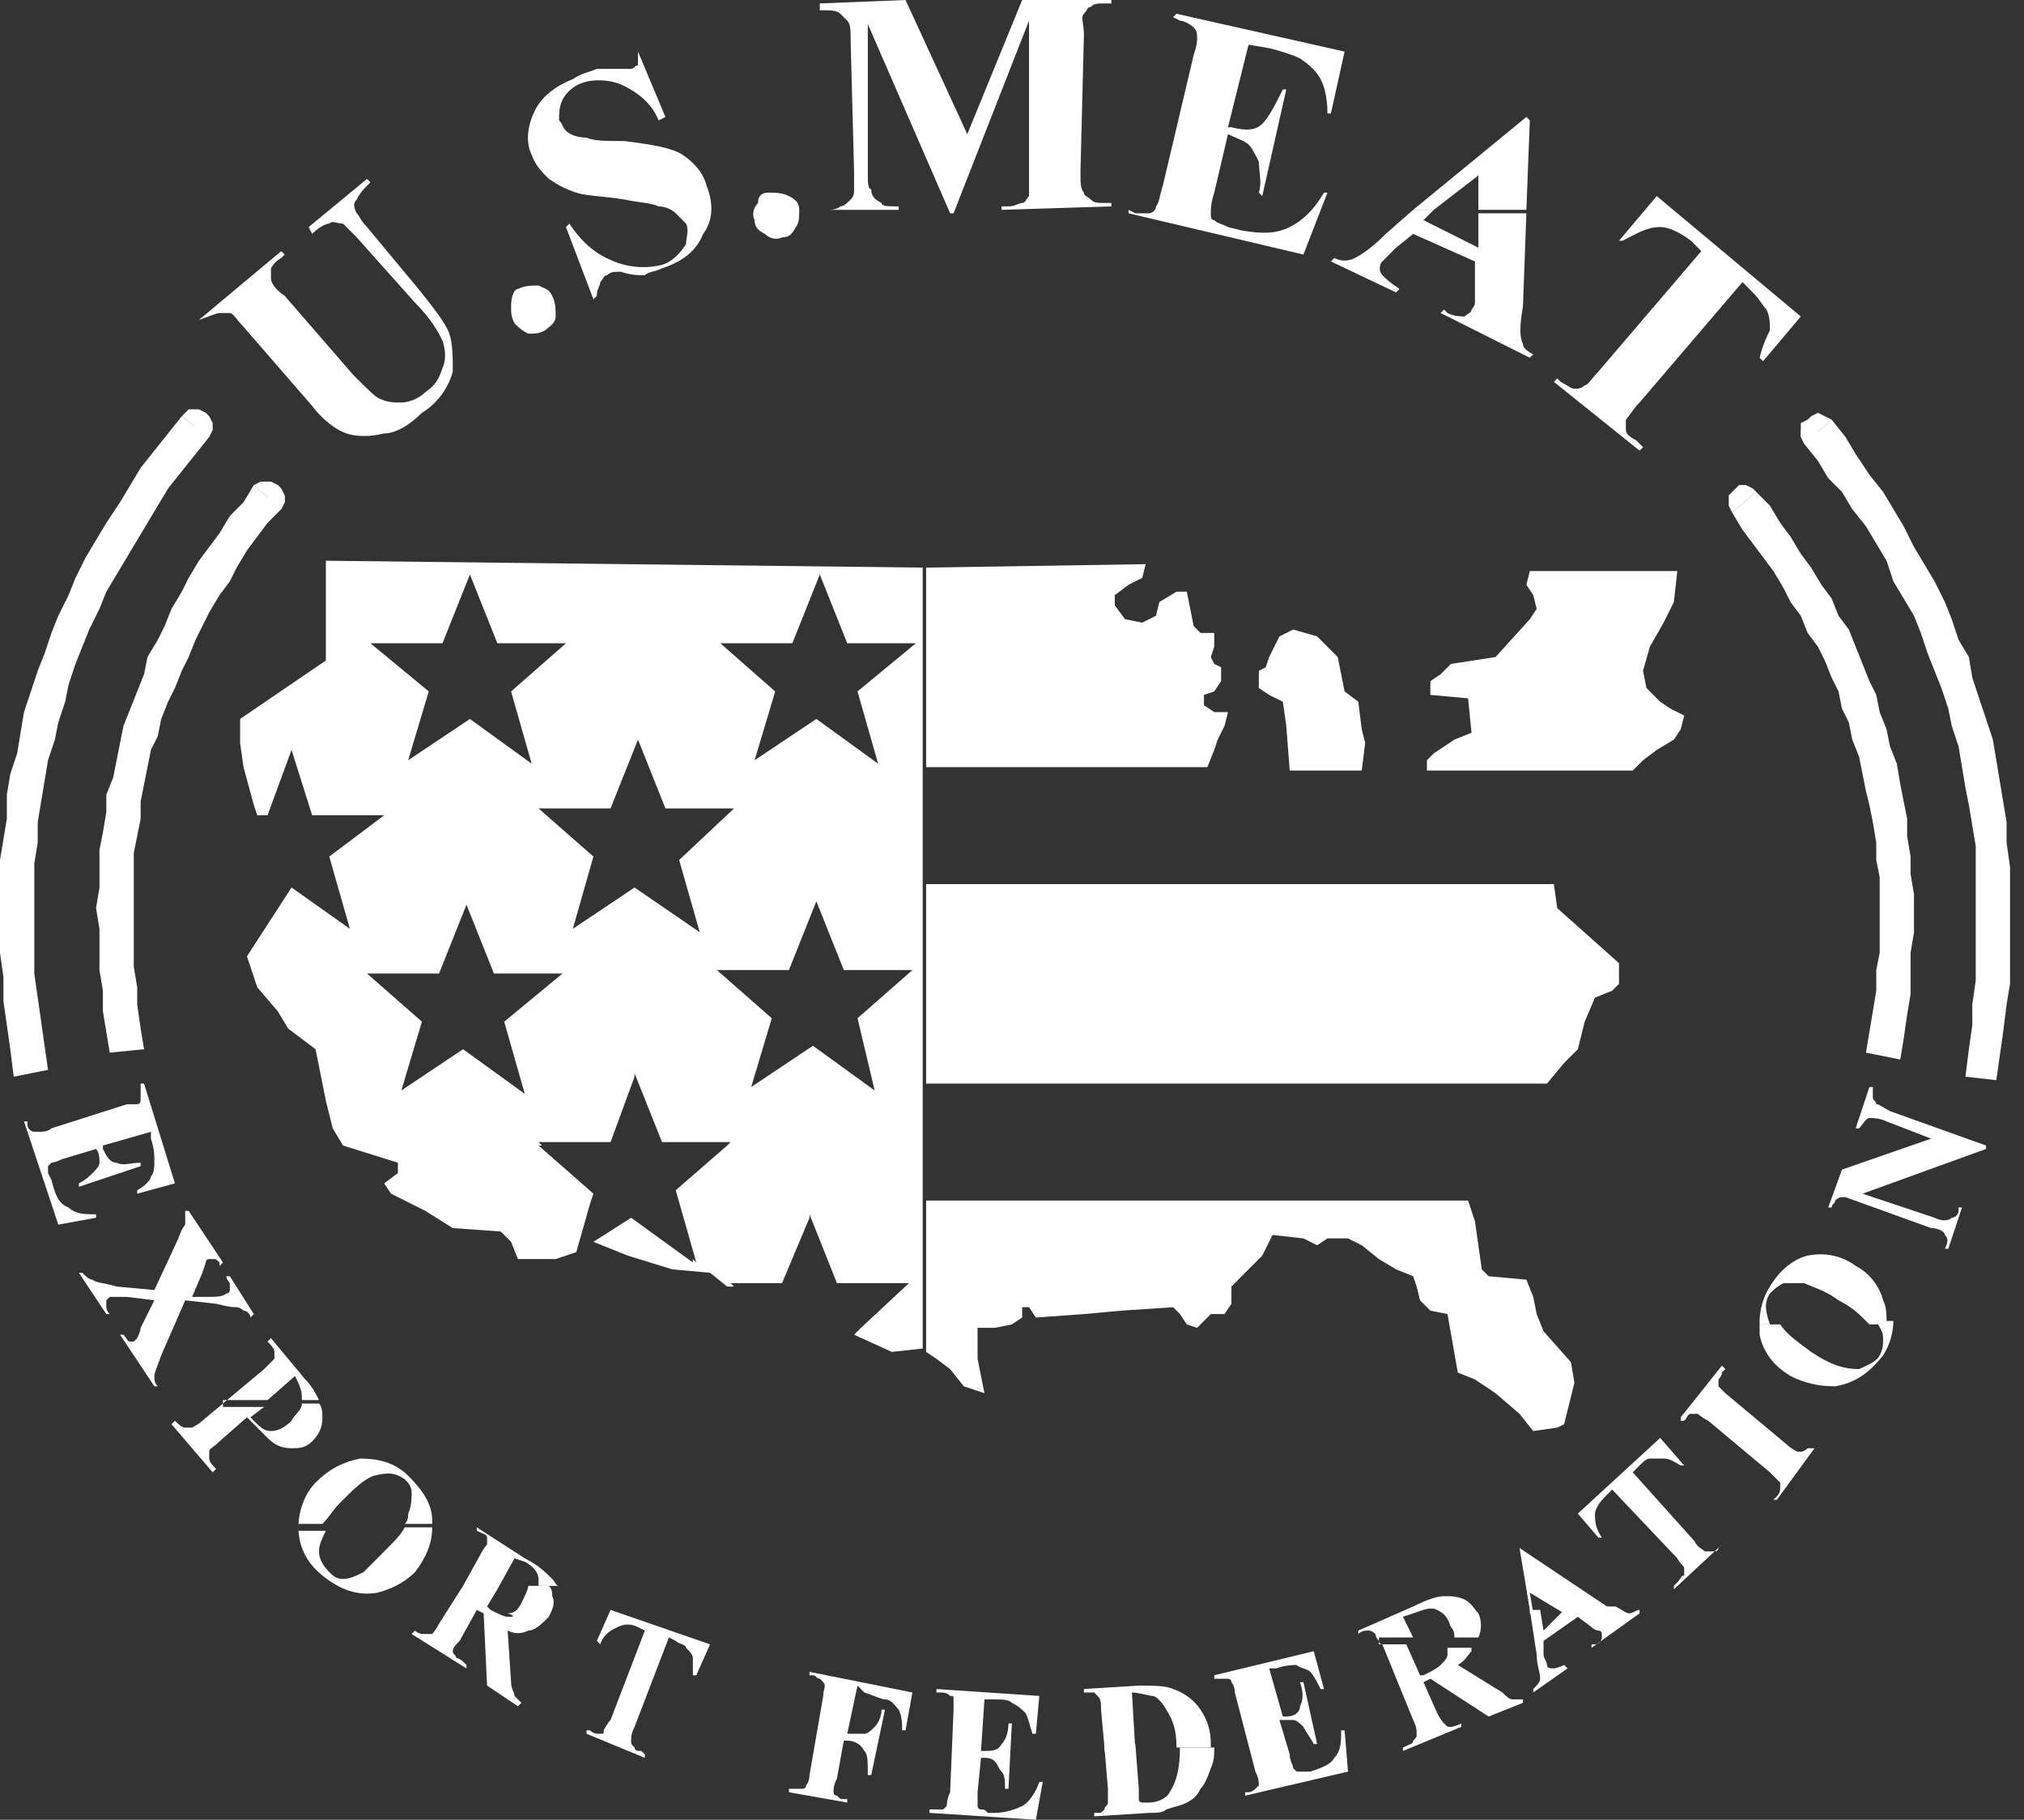 <svg width="109" height="98" viewBox="0 0 109 98" fill="none" xmlns="http://www.w3.org/2000/svg">
<rect x="0" y="0" width="109" height="98" fill="#333333" stroke="none"/>
<path d="M76.106 11.3L82.202 6.299L82.387 6.484L82.202 11.3H79.616V9.448L77.214 11.3H76.106Z" fill="white"/>
<path d="M76.106 11.3L74.628 12.597C73.889 13.338 73.335 13.709 72.966 13.894C72.596 14.079 72.227 14.079 71.857 13.894L71.673 14.079L75.182 15.747L75.367 15.561C74.813 15.191 74.628 15.006 74.444 14.82C74.259 14.635 74.259 14.265 74.444 14.079C74.628 13.894 74.813 13.709 75.182 13.338L76.106 12.597L79.431 14.079V15.561C79.431 15.932 79.431 16.302 79.431 16.302C79.431 16.488 79.246 16.673 79.246 16.673C79.246 16.858 79.061 16.858 78.877 17.043C78.692 17.043 78.323 17.043 77.953 16.858L77.769 16.673L77.584 16.858L82.387 19.267L82.571 19.081C82.202 18.896 82.017 18.711 82.017 18.526C81.832 18.155 81.832 17.599 82.017 16.488L82.202 11.486H79.616V13.338L76.66 11.856L77.214 11.3H76.106Z" fill="white"/>
<path d="M94.763 71.138C94.763 70.582 94.948 69.841 95.317 69.285C95.871 68.359 96.61 67.803 97.349 67.618C98.273 67.433 99.196 67.618 99.935 68.174C100.674 68.544 101.228 69.285 101.413 70.026C101.598 70.397 101.598 70.767 101.598 71.323H100.674L100.489 71.138C100.12 70.767 99.751 70.397 99.012 70.026C98.273 69.471 97.534 69.285 97.165 69.1C96.795 69.1 96.241 69.1 96.056 69.1C95.687 69.285 95.502 69.471 95.317 69.656C94.948 70.212 95.132 70.767 95.317 71.323H94.763V71.138Z" fill="white"/>
<path d="M94.763 71.138C94.763 71.323 94.763 71.694 94.763 71.879C94.948 72.805 95.502 73.546 96.426 74.102C97.165 74.472 97.903 74.658 98.827 74.658C99.935 74.472 100.674 73.917 101.413 72.99C101.783 72.435 101.967 71.694 101.967 71.138H101.044C101.228 71.508 101.413 71.694 101.413 72.064C101.413 72.435 101.413 72.62 101.228 72.99C101.044 73.361 100.489 73.546 100.12 73.731C99.381 73.731 98.642 73.546 97.534 72.805C96.795 72.249 96.241 71.879 95.871 71.323H94.763V71.138Z" fill="white"/>
<path d="M74.259 88.367C74.074 88.182 74.074 87.996 74.074 87.996C74.074 87.996 73.889 87.811 73.705 87.811C73.52 87.811 73.335 87.811 73.15 87.996V87.811L76.106 86.514C76.845 86.144 77.399 85.959 77.769 85.959C78.138 85.959 78.507 85.959 78.877 86.144C79.246 86.329 79.431 86.7 79.616 86.885C79.8 87.255 79.8 87.811 79.616 88.182H78.323C78.323 87.996 78.323 87.811 78.138 87.626C77.953 87.07 77.769 86.885 77.399 86.7C77.03 86.514 76.66 86.7 76.106 86.885L75.552 87.07L76.106 88.182H74.259V88.367Z" fill="white"/>
<path d="M74.259 88.367C74.259 88.367 74.259 88.552 74.444 88.552L76.106 92.628C76.291 92.998 76.291 93.183 76.291 93.369C76.291 93.554 76.291 93.554 76.106 93.739C76.106 93.924 75.921 93.924 75.552 94.11V94.295L78.692 92.998V92.813C78.323 92.998 78.138 92.998 78.138 92.998C77.953 92.998 77.953 92.998 77.769 92.813C77.769 92.813 77.584 92.628 77.399 92.257L76.66 90.59L77.03 90.404L80.17 92.442L82.017 91.701V91.516C81.832 91.516 81.648 91.516 81.463 91.516C81.278 91.516 81.094 91.331 80.909 91.145L78.507 89.663C78.877 89.478 79.062 89.108 79.246 88.922V88.737H77.953C77.953 88.922 77.953 88.922 77.953 89.108C77.953 89.293 77.769 89.478 77.584 89.663C77.399 89.849 77.03 90.034 76.66 90.219H76.475L75.737 88.552H74.259V88.367Z" fill="white"/>
<path d="M59.481 94.11L59.296 92.072C59.296 91.701 59.296 91.516 59.111 91.331L58.927 91.146C58.742 91.146 58.557 91.146 58.557 91.146H58.373V90.96L61.328 90.775C62.067 90.775 62.806 90.775 63.175 90.96C63.73 91.146 64.284 91.516 64.653 92.072C65.023 92.628 65.207 93.183 65.207 93.924V94.11H63.36C63.36 93.183 63.175 92.628 62.806 92.072C62.621 91.701 62.252 91.331 62.067 91.331C61.882 91.331 61.328 91.146 60.959 91.146L61.143 94.295H59.481V94.11Z" fill="white"/>
<path d="M59.481 94.11L59.666 96.333C59.666 96.703 59.666 96.888 59.666 97.074C59.666 97.259 59.481 97.259 59.481 97.444C59.296 97.629 59.296 97.629 59.111 97.629H58.927V97.815L61.882 97.629C62.252 97.629 62.621 97.629 62.806 97.444C63.36 97.259 63.545 97.259 63.914 97.074C64.284 96.888 64.469 96.703 64.653 96.333C64.838 96.147 65.023 95.777 65.207 95.221C65.392 94.851 65.392 94.48 65.392 94.11H63.545C63.545 95.221 63.36 95.962 62.991 96.518C62.806 96.888 62.252 97.074 61.882 97.074C61.698 97.074 61.513 97.074 61.513 97.074C61.513 97.074 61.328 97.074 61.328 96.888C61.328 96.888 61.328 96.703 61.328 96.333L61.143 93.924H59.481V94.11Z" fill="white"/>
<path d="M24.938 85.403L25.861 83.736C26.046 83.365 26.231 83.18 26.231 83.18C26.231 83.18 26.231 82.994 26.231 82.809C26.231 82.624 26.046 82.624 25.677 82.439V82.253L28.263 83.921C29.002 84.291 29.371 84.662 29.74 85.032C29.925 85.218 29.925 85.403 30.11 85.403H29.002C29.002 85.218 29.002 85.218 29.002 85.032C29.002 84.662 28.632 84.291 28.263 84.106L27.709 83.921L26.785 85.588H24.938V85.403Z" fill="white"/>
<path d="M24.938 85.403L23.645 87.44C23.46 87.811 23.275 87.996 23.275 87.996C23.09 87.996 23.09 87.996 22.906 87.996C22.721 87.996 22.536 87.996 22.352 87.811L22.167 87.996L25.122 89.849V89.663C24.938 89.478 24.753 89.293 24.568 89.293C24.568 89.108 24.384 89.108 24.384 88.922C24.384 88.737 24.568 88.552 24.753 88.367L25.677 86.699L26.046 86.885L26.231 90.775L27.893 91.886L28.078 91.701C27.893 91.516 27.893 91.516 27.709 91.331C27.709 91.145 27.524 90.96 27.524 90.59L27.339 87.811C27.709 87.996 28.078 87.996 28.447 87.811C28.817 87.811 29.186 87.44 29.556 87.07C29.741 86.699 29.925 86.329 29.741 85.958C29.741 85.773 29.741 85.588 29.556 85.403H28.447C28.447 85.588 28.263 85.958 28.078 86.329C27.893 86.699 27.709 86.885 27.339 86.885C27.893 87.07 27.524 87.07 27.339 87.07C27.154 87.07 26.785 86.885 26.415 86.699L26.231 86.514L26.785 85.588H24.938V85.403Z" fill="white"/>
<path d="M16.071 82.253C16.071 81.327 16.44 80.401 16.994 79.845C17.733 79.104 18.472 78.733 19.396 78.548C20.32 78.548 21.243 78.733 21.982 79.474C22.721 80.215 23.275 80.956 23.275 81.883V82.068H21.797C21.982 81.883 21.982 81.697 21.982 81.512C22.167 81.142 22.167 80.586 22.167 80.401C22.167 80.03 21.982 79.845 21.797 79.66C21.243 79.289 20.874 79.289 20.135 79.474C19.581 79.66 19.026 80.215 18.288 80.956C17.918 81.327 17.733 81.697 17.364 82.068H16.071V82.253Z" fill="white"/>
<path d="M16.071 82.253C16.071 83.18 16.44 84.106 17.364 84.847C18.288 85.588 19.211 85.959 20.32 85.773C21.058 85.588 21.797 85.218 22.352 84.662C22.906 83.921 23.275 83.18 23.275 82.253H21.797C21.613 82.624 21.243 82.994 20.874 83.365C20.32 83.921 19.95 84.291 19.581 84.662C19.211 84.847 18.842 85.032 18.472 85.032C18.103 85.032 17.918 84.847 17.733 84.662C17.364 84.291 17.179 83.921 17.179 83.55C17.179 83.18 17.364 82.809 17.549 82.439H16.071V82.253Z" fill="white"/>
<path d="M12.007 75.584L14.224 73.731C14.408 73.546 14.593 73.361 14.778 73.176C14.778 72.99 14.778 72.99 14.778 72.805C14.778 72.62 14.593 72.435 14.408 72.249L14.593 72.064L16.44 74.287C16.81 74.658 16.994 75.028 17.179 75.399H16.256C16.256 75.399 16.256 75.399 16.256 75.213C16.256 74.843 16.071 74.472 15.886 74.102L14.408 75.399H12.007V75.584Z" fill="white"/>
<path d="M12.007 75.584L10.899 76.51C10.714 76.696 10.345 76.881 10.345 76.881C10.16 76.881 10.16 76.881 9.975 76.881C9.79 76.881 9.606 76.696 9.421 76.51L9.236 76.696L11.453 79.289L11.637 79.104C11.453 78.919 11.268 78.734 11.268 78.548C11.268 78.363 11.268 78.363 11.268 78.178C11.268 77.993 11.453 77.993 11.822 77.622L13.3 76.325C13.854 76.881 14.224 77.251 14.408 77.437C14.778 77.807 15.147 77.993 15.701 77.993C16.071 77.993 16.44 77.993 16.81 77.622C17.179 77.251 17.364 76.881 17.364 76.325C17.364 76.14 17.364 75.769 17.179 75.584H16.256C16.256 75.955 15.886 76.14 15.701 76.51C15.332 76.881 14.963 77.066 14.593 77.066C14.224 77.066 14.039 76.881 13.669 76.51L13.485 76.325L14.224 75.769H12.007V75.584Z" fill="white"/>
<path d="M96.98 17.044L94.948 19.452L94.763 19.267C94.948 18.526 95.132 18.155 95.317 17.785C95.317 17.414 95.317 17.044 95.132 16.673C94.948 16.488 94.763 16.117 94.394 15.747L93.84 15.191L88.298 21.675C87.928 22.045 87.744 22.416 87.559 22.601C87.559 22.786 87.559 22.972 87.559 23.157C87.559 23.342 87.744 23.527 88.113 23.713L88.483 24.083L88.298 24.268L83.68 20.563L83.864 20.378L84.049 20.563C84.419 20.749 84.603 20.934 84.788 20.934C84.973 20.934 85.157 20.934 85.342 20.749C85.527 20.749 85.712 20.378 86.081 20.008L91.623 13.524L91.069 12.968C90.33 12.412 89.776 12.227 89.406 12.227C88.667 12.227 88.113 12.597 87.374 12.968H87.189L89.221 10.56L96.98 17.044Z" fill="white"/>
<path d="M67.239 2.408L66.131 6.854H66.316C67.055 7.04 67.609 7.04 67.978 6.669C68.348 6.299 68.717 5.558 69.087 4.817H69.271L67.978 10.559L67.793 10.374C67.978 9.818 67.793 9.263 67.793 8.707C67.609 8.336 67.424 7.966 67.239 7.781C67.055 7.595 66.5 7.41 66.131 7.225L65.392 10.374C65.207 10.93 65.207 11.3 65.207 11.486C65.207 11.671 65.207 11.856 65.392 11.856C65.577 12.041 65.761 12.041 66.131 12.227L66.87 12.412C67.978 12.597 68.717 12.597 69.456 12.227C70.195 11.856 70.749 11.3 71.303 10.374H71.488L70.195 13.709L60.774 11.486V11.3L61.143 11.486C61.513 11.486 61.698 11.486 61.882 11.486C62.067 11.486 62.252 11.3 62.252 11.115C62.437 10.93 62.437 10.559 62.621 10.004L64.284 2.964C64.468 2.408 64.469 2.223 64.469 2.038C64.469 1.853 64.468 1.667 64.284 1.482C64.099 1.297 63.73 1.111 63.545 1.111L63.175 0.926L63.36 0.741L72.412 2.779L71.673 6.113H71.488C71.488 5.187 71.303 4.631 71.118 4.261C70.934 3.89 70.564 3.52 70.01 3.149C69.641 2.964 69.087 2.779 68.348 2.594L67.239 2.408Z" fill="white"/>
<path d="M52.092 7.225L55.047 0H59.85V0.185H59.481C59.111 0.185 58.927 0.185 58.742 0.371C58.557 0.371 58.557 0.556 58.373 0.741C58.188 0.926 58.373 1.297 58.373 1.853L58.188 9.263C58.188 9.819 58.188 10.189 58.373 10.374C58.373 10.559 58.557 10.559 58.742 10.745C58.927 10.93 59.111 10.93 59.481 10.93H59.85V11.115L53.939 11.301V11.115H54.309C54.678 11.115 54.863 10.93 55.047 10.93C55.232 10.93 55.232 10.745 55.417 10.559C55.417 10.374 55.417 10.004 55.417 9.448V1.112L51.353 11.486H51.168L46.735 1.297V9.263C46.735 9.819 46.735 10.189 46.92 10.189C46.92 10.559 47.104 10.745 47.474 10.93C47.474 11.115 47.843 11.115 48.398 11.115V11.301H44.334H44.518C44.703 11.301 45.072 11.301 45.257 11.115C45.442 11.115 45.627 10.93 45.811 10.745C45.996 10.559 45.996 10.374 45.996 10.189C45.996 10.189 45.996 9.819 45.996 9.263L45.811 2.223C45.811 1.667 45.811 1.297 45.627 1.112C45.442 0.926 45.442 0.926 45.257 0.741C45.072 0.556 44.703 0.556 44.518 0.556H44.149V0.185L48.767 0L52.092 7.225Z" fill="white"/>
<path d="M41.378 10.374C41.748 10.374 42.117 10.374 42.486 10.559C42.856 10.745 43.041 10.93 43.041 11.3C43.041 11.671 43.041 12.042 42.856 12.227C42.671 12.597 42.486 12.783 42.117 12.783C41.748 12.968 41.378 12.783 41.193 12.597C40.824 12.412 40.639 12.227 40.639 11.856C40.454 11.486 40.639 11.115 40.824 10.93C40.824 10.559 41.009 10.374 41.378 10.374Z" fill="white"/>
<path d="M34.358 2.779L35.836 6.299L35.467 6.484C35.097 5.558 34.358 5.002 33.62 4.631C32.881 4.261 31.957 4.261 31.403 4.446C30.849 4.631 30.479 5.002 30.295 5.372C30.11 5.743 30.11 6.113 30.11 6.484C30.295 6.669 30.295 6.854 30.479 7.04C30.664 7.225 31.034 7.41 31.588 7.41C31.957 7.595 32.696 7.595 33.62 7.595C35.097 7.781 36.206 7.966 36.76 8.336C37.314 8.707 37.868 9.263 38.053 10.004C38.422 10.93 38.422 11.856 37.868 12.597C37.499 13.524 36.76 14.079 35.652 14.45C35.282 14.635 34.913 14.635 34.728 14.82C34.358 14.82 33.989 14.82 33.435 14.635C33.066 14.635 32.881 14.635 32.696 14.82C32.511 14.82 32.511 15.006 32.327 15.191C32.327 15.376 32.142 15.561 32.142 15.932L31.957 16.117L30.479 12.227L30.664 12.042C31.403 13.153 32.142 13.709 33.066 14.079C33.989 14.45 34.913 14.45 35.652 14.265C36.206 14.079 36.575 13.709 36.945 13.153C36.945 12.783 37.129 12.412 36.945 12.042C36.76 11.856 36.575 11.671 36.391 11.486C36.206 11.3 35.836 11.115 35.467 11.115C35.097 10.93 34.543 10.93 33.62 10.745C32.511 10.559 31.588 10.559 31.034 10.374C30.479 10.189 30.11 10.004 29.556 9.633C29.186 9.263 28.817 8.892 28.632 8.336C28.263 7.595 28.447 6.669 28.817 5.928C29.186 5.187 29.925 4.631 30.849 4.261C31.403 3.89 31.772 3.89 32.142 3.705C32.327 3.705 32.696 3.705 33.25 3.705C33.62 3.705 33.989 3.705 33.989 3.705C34.174 3.705 34.174 3.52 34.358 3.52C34.358 3.335 34.358 3.149 34.358 2.779Z" fill="white"/>
<path d="M27.893 15.562C28.263 15.376 28.632 15.376 29.002 15.376C29.371 15.562 29.556 15.562 29.74 15.932C29.925 16.302 29.925 16.673 29.925 17.044C29.925 17.414 29.556 17.599 29.371 17.785C29.002 17.97 28.817 17.97 28.447 17.97C28.078 17.785 27.893 17.599 27.709 17.414C27.524 17.044 27.524 16.858 27.524 16.488C27.524 15.932 27.709 15.562 27.893 15.562Z" fill="white"/>
<path d="M10.714 17.229L15.147 13.524L15.332 13.709L15.147 13.894C14.778 14.079 14.593 14.45 14.593 14.45C14.593 14.635 14.593 14.82 14.593 15.006C14.593 15.191 14.778 15.562 15.332 15.932L19.026 20.193C19.765 20.934 20.32 21.49 20.504 21.49C20.874 21.675 21.243 21.675 21.613 21.675C21.982 21.675 22.536 21.49 22.906 21.119C23.46 20.749 23.645 20.378 23.829 19.822C24.014 19.452 24.014 18.896 23.829 18.34C23.645 17.97 23.275 17.229 22.352 16.302L19.211 12.783C18.842 12.412 18.657 12.227 18.472 12.042C18.103 12.042 17.918 11.856 17.733 12.042C17.549 12.042 17.179 12.227 16.81 12.597L16.625 12.227L19.765 9.633L19.95 9.819L19.765 10.004C19.581 10.189 19.396 10.374 19.211 10.745C19.026 10.93 19.026 11.115 19.211 11.486C19.396 11.671 19.396 11.856 19.765 12.227L22.536 15.562C23.275 16.488 24.014 17.414 24.199 17.97C24.384 18.526 24.384 19.267 24.384 20.008C24.199 20.749 23.645 21.675 22.721 22.231C21.982 22.972 21.243 23.342 20.689 23.342C19.95 23.527 19.211 23.527 18.657 23.342C18.103 23.157 17.364 22.601 16.81 21.86L13.115 17.599C12.746 17.229 12.561 16.858 12.376 16.858C12.192 16.858 12.007 16.858 11.822 16.858C11.637 16.858 11.268 17.044 10.714 17.229Z" fill="white"/>
<path d="M99.196 62.987L103.999 61.319L101.598 60.393C101.228 60.208 100.859 60.208 100.674 60.208C100.489 60.208 100.305 60.578 100.12 60.764H99.935L100.674 58.541H100.859C100.859 58.911 100.859 59.096 100.859 59.096C100.859 59.282 101.044 59.282 101.044 59.467C101.228 59.467 101.413 59.652 101.783 59.837L106.955 61.69V61.875L100.305 64.283L104.184 65.58C104.553 65.766 104.923 65.766 105.108 65.58C105.292 65.58 105.477 65.395 105.477 65.21V65.025H105.662L104.923 67.248H104.738C104.923 66.877 104.923 66.692 104.738 66.507C104.738 66.321 104.369 66.136 103.999 66.136L99.381 64.469H99.196C99.012 64.469 98.827 64.654 98.827 64.654C98.827 64.839 98.642 64.839 98.642 65.025H98.457L99.196 62.987Z" fill="white"/>
<path d="M97.719 77.993L95.687 80.771H95.502L95.687 80.586C95.871 80.401 95.871 80.216 95.871 80.03V79.845C95.871 79.845 95.687 79.66 95.317 79.289L91.992 76.51C91.623 76.325 91.438 76.14 91.438 76.14C91.438 76.14 91.253 76.14 91.069 76.14C90.884 76.14 90.884 76.325 90.699 76.51H90.514V76.325L92.731 73.546L92.916 73.732L92.731 73.917C92.731 74.102 92.546 74.287 92.546 74.287C92.546 74.473 92.546 74.473 92.546 74.658C92.546 74.658 92.731 74.843 92.916 75.028L96.241 77.807C96.425 77.993 96.795 78.178 96.795 78.178H96.98C97.164 78.178 97.349 77.993 97.349 77.993H97.719Z" fill="white"/>
<path d="M89.406 77.437L90.699 78.919H90.514C90.145 78.734 89.96 78.548 89.591 78.548C89.406 78.548 89.037 78.548 88.852 78.548C88.667 78.548 88.483 78.734 88.298 78.919L87.928 79.289L91.253 82.994C91.438 83.365 91.623 83.365 91.808 83.55C91.992 83.55 91.992 83.55 92.177 83.55C92.362 83.55 92.546 83.55 92.546 83.365L92.731 83.18L90.145 85.588V85.403L90.33 85.218C90.514 85.032 90.514 84.847 90.699 84.847C90.699 84.847 90.699 84.662 90.699 84.477C90.699 84.291 90.514 84.291 90.33 83.921L86.82 80.216L86.451 80.586C86.081 80.957 85.896 81.327 85.896 81.512C85.896 81.883 85.896 82.253 86.266 82.809H86.081L84.973 81.512L89.406 77.437Z" fill="white"/>
<path d="M82.387 86.699L81.832 83.365L86.82 86.699C87.005 86.699 87.005 86.885 87.005 86.885H84.234L82.387 85.773L82.571 86.885H82.387V86.699Z" fill="white"/>
<path d="M82.387 86.699L82.756 89.108C82.756 89.663 82.941 90.034 82.941 90.404C82.941 90.59 82.756 90.775 82.571 90.96V91.145L84.419 89.849L84.234 89.663C83.864 89.849 83.68 89.849 83.68 89.849C83.495 89.849 83.31 89.849 83.31 89.663C83.31 89.478 83.126 89.293 83.126 89.108V88.367L84.973 87.07L85.712 87.626C85.896 87.811 86.081 87.811 86.081 87.811C86.081 87.811 86.266 87.811 86.266 87.996V88.181C86.266 88.367 86.081 88.552 85.896 88.552H85.712V88.737L88.298 86.885V86.699C88.113 86.699 87.928 86.885 87.744 86.885C87.559 86.885 87.374 86.699 87.005 86.514H84.234H84.419L83.126 87.811L82.941 86.699H82.387Z" fill="white"/>
<path d="M68.348 89.849L69.087 92.442H69.271C69.641 92.442 70.01 92.257 70.01 91.887C70.195 91.516 70.195 91.146 70.01 90.59H70.195L70.934 93.924H70.749C70.564 93.554 70.38 93.369 70.195 92.998C70.01 92.813 69.825 92.628 69.641 92.628C69.456 92.628 69.271 92.628 68.902 92.628L69.456 94.48C69.456 94.851 69.641 95.036 69.641 95.221L69.825 95.406C70.01 95.406 70.01 95.406 70.195 95.406H70.564C71.118 95.221 71.673 95.036 71.857 94.665C72.227 94.295 72.227 93.739 72.227 93.183H72.412L72.596 95.406L67.055 96.703V96.518H67.239C67.424 96.518 67.609 96.333 67.609 96.333L67.793 96.148C67.793 95.962 67.793 95.777 67.609 95.406L66.5 91.146C66.5 90.775 66.316 90.59 66.316 90.59C66.316 90.405 66.131 90.405 66.131 90.405C65.946 90.405 65.761 90.405 65.577 90.405H65.392V90.219L70.749 88.923L71.303 90.96H71.118C70.934 90.59 70.749 90.219 70.564 90.034C70.38 89.849 70.01 89.849 69.825 89.664C69.641 89.664 69.271 89.664 68.717 89.849H68.348Z" fill="white"/>
<path d="M53.016 91.516L52.831 94.295H53.016C53.385 94.295 53.755 94.295 53.939 93.924C54.124 93.739 54.309 93.368 54.309 92.813H54.493L54.309 96.333H54.124C54.124 95.962 54.124 95.592 53.939 95.406C53.755 95.221 53.755 95.036 53.57 94.851C53.385 94.665 53.2 94.665 52.831 94.665L52.646 96.518C52.646 96.888 52.646 97.074 52.646 97.259C52.646 97.259 52.646 97.444 52.831 97.444C53.016 97.444 53.016 97.444 53.2 97.629H53.57C54.124 97.629 54.678 97.444 55.047 97.259C55.417 97.074 55.786 96.518 55.971 95.962H56.156L55.786 98L50.06 97.629V97.444H50.245C50.429 97.444 50.614 97.444 50.799 97.444L50.984 97.259C50.984 97.259 50.984 96.888 51.168 96.518L51.353 92.072C51.353 91.701 51.353 91.516 51.353 91.516C51.353 91.331 51.353 91.331 51.168 91.331C50.984 91.145 50.799 91.145 50.614 91.145H50.429V90.96L55.971 91.331L55.786 93.368H55.602C55.417 92.813 55.417 92.627 55.232 92.257C55.047 92.072 54.863 91.886 54.493 91.701C54.309 91.516 53.939 91.516 53.385 91.516H53.016Z" fill="white"/>
<path d="M46.181 90.775L45.627 93.368H45.811C45.996 93.368 46.365 93.368 46.55 93.368C46.735 93.368 46.92 93.183 47.104 92.998C47.289 92.813 47.474 92.442 47.474 92.072H47.659L46.92 95.592H46.735C46.735 94.851 46.735 94.48 46.55 94.295C46.365 93.924 45.996 93.739 45.627 93.739H45.442L45.072 95.777C44.888 96.147 44.888 96.333 44.888 96.518C44.888 96.703 45.072 96.703 45.072 96.703C45.257 96.888 45.257 96.888 45.442 96.888H45.627V97.074L42.486 96.518V96.333H42.671C42.856 96.333 43.041 96.333 43.225 96.333C43.225 96.333 43.41 96.333 43.41 96.147C43.41 96.147 43.595 95.962 43.595 95.592L44.334 91.331C44.334 90.96 44.518 90.775 44.334 90.59L44.149 90.404C43.964 90.404 43.964 90.219 43.779 90.219H43.595V90.034L49.136 91.145L48.767 93.183H48.582C48.582 92.813 48.582 92.442 48.398 92.072C48.213 91.886 48.028 91.516 47.659 91.516C47.474 91.516 47.104 91.331 46.55 91.145L46.181 90.775Z" fill="white"/>
<path d="M38.238 88.552L37.499 90.219H37.314C37.314 89.849 37.314 89.478 37.314 89.293C37.314 89.108 37.129 88.922 36.945 88.737C36.945 88.552 36.575 88.552 36.391 88.367L36.021 88.181L34.174 92.998C33.989 93.369 33.989 93.554 33.989 93.739C33.989 93.924 33.989 93.924 34.174 94.11C34.174 94.295 34.359 94.295 34.543 94.295L34.728 94.48V94.665L31.588 93.369V93.183H31.772C31.957 93.369 32.142 93.369 32.327 93.369C32.511 93.369 32.511 93.369 32.511 93.183C32.511 93.183 32.696 92.813 32.881 92.628L34.728 87.811L34.359 87.626C33.989 87.441 33.62 87.441 33.25 87.626C32.881 87.811 32.511 87.996 32.327 88.552L32.142 88.367L32.881 86.7L38.238 88.552Z" fill="white"/>
<path d="M9.975 70.026L8.682 72.99C8.497 73.546 8.313 73.917 8.313 74.102C8.313 74.287 8.313 74.472 8.497 74.658H8.313L6.465 71.879H6.65C6.835 72.064 6.835 72.249 7.02 72.249H7.204C7.204 72.249 7.204 72.249 7.389 72.064C7.389 72.064 7.574 71.694 7.574 71.508L8.313 70.026L6.835 69.841C6.281 69.841 6.096 69.841 5.911 69.841L5.726 70.026C5.726 70.212 5.726 70.212 5.726 70.397C5.726 70.397 5.726 70.582 5.911 70.767H5.726L4.249 68.544H4.433C4.618 68.73 4.803 68.915 4.988 68.915C5.172 69.1 5.726 69.1 6.281 69.285L8.313 69.471L9.606 66.692C9.79 66.136 9.975 65.951 9.975 65.951C9.975 65.766 9.975 65.766 9.975 65.58C9.975 65.395 9.975 65.395 9.975 65.21H10.16L12.007 67.989L11.822 68.174V67.989C11.638 67.803 11.638 67.803 11.453 67.803H11.268C11.268 67.803 11.083 67.803 11.083 67.989L10.899 68.544L10.345 69.841H11.083C11.638 69.841 12.007 69.841 12.192 69.656C12.192 69.656 12.377 69.656 12.377 69.471C12.377 69.471 12.377 69.285 12.377 69.1C12.377 69.1 12.192 68.915 12.192 68.73H12.377L13.669 70.767L13.485 70.953C13.485 70.767 13.3 70.582 13.115 70.582C13.115 70.582 12.931 70.397 12.746 70.397C12.561 70.397 12.377 70.397 11.638 70.212L9.975 70.026Z" fill="white"/>
<path d="M8.128 60.949L5.542 61.69V61.875C5.726 62.246 5.911 62.616 6.281 62.616C6.65 62.802 7.02 62.616 7.574 62.616V62.802L4.249 63.913V63.728C4.618 63.543 4.803 63.357 4.988 63.172C5.172 62.987 5.357 62.802 5.357 62.616C5.357 62.431 5.357 62.061 5.172 61.875L3.325 62.431C2.956 62.616 2.771 62.616 2.771 62.616L2.586 62.802C2.586 62.987 2.586 62.987 2.586 63.172L2.771 63.543C2.956 64.284 3.14 64.839 3.694 65.025C4.064 65.395 4.618 65.395 5.172 65.395V65.58L3.14 65.951L1.293 60.393H1.478V60.578C1.478 60.764 1.663 60.949 1.847 60.949C1.847 60.949 2.032 60.949 2.217 60.949C2.217 60.949 2.586 60.949 2.771 60.764L6.835 59.467C7.204 59.467 7.389 59.467 7.389 59.467C7.574 59.467 7.574 59.282 7.574 59.096C7.574 58.911 7.574 58.726 7.574 58.541V58.355H7.758L9.421 63.728L7.389 64.284V64.098C7.758 63.913 8.128 63.543 8.128 63.357C8.313 63.172 8.313 62.802 8.313 62.431C8.313 62.246 8.313 61.875 8.128 61.319V60.949Z" fill="white"/>
<path d="M10.16 22.045L9.79 22.416L11.268 23.527V23.157L11.453 22.786L11.268 22.416L11.083 22.231L10.714 22.045H10.345H10.16Z" fill="white"/>
<path d="M2.586 57.614L2.401 56.318L2.217 55.021L2.032 53.724L1.847 52.427V51.13V50.019V48.722V47.611V46.499L2.032 45.387V44.276L2.217 43.164L2.401 42.053L2.586 40.941L2.956 39.83L3.14 38.904L3.51 37.792L3.694 36.866L4.064 35.754L4.433 34.828L4.803 33.902L5.357 32.79L5.726 31.864L6.281 30.938L6.835 30.011L7.389 29.085L7.943 28.159L8.497 27.232L9.051 26.306L9.79 25.38L10.529 24.454L11.268 23.527L9.79 22.416L9.051 23.342L8.313 24.268L7.574 25.195L7.019 26.121L6.465 27.047L5.726 28.159L5.172 29.085L4.618 30.011L4.064 31.123L3.694 32.049L3.14 33.161L2.771 34.087L2.401 35.198L2.032 36.125L1.663 37.236L1.293 38.348L1.108 39.459L0.924 40.571L0.554 41.682L0.369 42.794V44.091L0.185 45.202L0 46.314V47.611V48.722V50.019V51.316L0.185 52.612V53.909L0.369 55.206L0.554 56.503L0.739 57.985L2.586 57.614Z" fill="white"/>
<path d="M9.606 23.157L9.79 23.527L9.975 23.713L10.345 23.898H10.529L10.899 23.713L11.268 23.527L11.453 23.157V22.786L9.606 23.157Z" fill="white"/>
<path d="M14.039 25.936L13.67 26.121L15.147 27.418L15.332 27.047V26.677L15.147 26.306L14.963 26.121L14.593 25.936H14.224H14.039Z" fill="white"/>
<path d="M7.758 56.503L7.574 55.391L7.389 54.095V53.168L7.204 52.057V50.945V49.834V48.907V47.981V46.87V45.943L7.389 45.017L7.574 44.091V43.165L7.758 42.238L7.943 41.312L8.128 40.386L8.497 39.645L8.682 38.718L9.051 37.792L9.421 37.051L9.79 36.125L10.16 35.384L10.529 34.458L10.899 33.717L11.268 32.975L11.822 32.049L12.377 31.308L12.746 30.567L13.3 29.641L13.854 28.9L14.408 28.159L15.147 27.418L13.669 26.121L13.115 27.047L12.377 27.788L11.822 28.715L11.268 29.456L10.714 30.197L10.16 31.123L9.79 31.864L9.236 32.79L8.867 33.717L8.497 34.458L7.943 35.384L7.758 36.31L7.389 37.236L7.019 38.163L6.65 39.089L6.465 40.015L6.281 40.941L6.096 41.868L5.726 42.794V43.72L5.542 44.832L5.357 45.758V46.87V47.796L5.172 48.907L5.357 50.019V51.13V52.242L5.542 53.354V54.465L5.726 55.577L5.911 56.688L7.758 56.503Z" fill="white"/>
<path d="M13.485 26.862L13.669 27.418L13.854 27.603L14.224 27.788H14.593L14.778 27.603L15.147 27.418L15.332 27.047V26.677L13.485 26.862Z" fill="white"/>
<path d="M97.534 22.416L97.349 22.601L96.98 22.787V23.157V23.527L97.165 23.898L98.642 22.601L98.273 22.416L97.903 22.231L97.534 22.416Z" fill="white"/>
<path d="M105.846 57.985L106.031 56.503L106.216 55.206V54.094L106.401 52.798V51.501V50.389V49.093V47.981V46.684V45.573L106.216 44.461L106.031 43.35L105.846 42.423L105.662 41.312L105.477 40.2L105.108 39.089L104.923 38.163L104.553 37.051L104.184 36.125L103.814 35.198L103.445 34.087L103.076 33.161L102.521 32.234L101.967 31.308L101.598 30.197L101.044 29.27L100.489 28.344L99.751 27.418L99.196 26.491L98.457 25.75L97.903 24.824L97.164 23.898L98.642 22.601L99.381 23.527L99.935 24.454L100.674 25.565L101.413 26.491L101.967 27.418L102.521 28.344L103.076 29.456L103.63 30.382L104.184 31.308L104.738 32.42L105.108 33.346L105.477 34.457L106.031 35.384L106.216 36.495L106.585 37.607L106.955 38.718L107.324 39.83L107.509 40.941L107.694 42.053L107.878 43.164L108.063 44.276V45.388L108.248 46.684V47.796V49.093V50.389V51.686V52.983L108.063 54.094L107.878 55.577L107.694 56.873L107.509 58.17L105.846 57.985Z" fill="white"/>
<path d="M96.98 23.527L97.165 23.898L97.349 24.083L97.719 24.268H98.088L98.273 24.083L98.642 23.713L98.827 23.342L96.98 23.157V23.527Z" fill="white"/>
<path d="M93.655 26.121L93.47 26.306L93.1 26.677V26.862V27.233L93.285 27.603L94.578 26.492L94.394 26.306L94.024 26.121H93.655Z" fill="white"/>
<path d="M100.489 56.688L100.674 55.577L100.859 54.465L101.044 53.353V52.242L101.228 51.316V50.204V49.278V48.166V47.24L101.044 46.314V45.388L100.859 44.276L100.674 43.35L100.489 42.609L100.305 41.682L100.12 40.756L99.751 39.83L99.566 38.904L99.196 38.163L99.012 37.236L98.642 36.495L98.273 35.569L97.903 34.828L97.349 34.087L96.98 33.161L96.426 32.42L96.056 31.679L95.502 30.752L94.948 30.011L94.394 29.27L93.839 28.529L93.285 27.603L94.578 26.491L95.317 27.233L95.871 28.159L96.426 28.9L96.98 29.826L97.534 30.567L98.088 31.493L98.642 32.234L99.012 33.161L99.566 33.902L99.935 34.828L100.305 35.754L100.674 36.681L101.044 37.422L101.228 38.348L101.598 39.274L101.783 40.2L102.152 41.127L102.337 42.238L102.521 43.164L102.706 44.091V45.017L102.891 46.129V47.055L103.076 48.166V49.278V50.204L102.891 51.316V52.427V53.539L102.706 54.65L102.521 55.947L102.337 57.059L100.489 56.688Z" fill="white"/>
<path d="M49.875 30.567L61.698 30.382L61.513 31.123L60.774 31.493L60.035 32.049V32.605L60.589 33.346L61.513 33.531L62.252 33.161L62.437 32.42L63.36 31.864H63.914L64.284 33.716L64.653 34.087H65.392V34.828L65.207 35.384L65.392 35.754L65.761 35.94V36.681L65.392 37.236L64.838 37.422V37.977L65.392 38.348H66.131L65.946 39.089L65.577 39.83L65.392 40.386L65.023 41.312H49.875V30.567Z" fill="white"/>
<path d="M69.641 33.902L68.902 34.272L68.348 35.384L68.163 35.939L67.793 36.125V37.051L68.348 37.422L69.087 37.792L69.271 39.089L69.456 41.497H73.335L73.52 40.015L73.335 39.274L73.15 37.792L72.412 37.236L72.042 35.384L70.934 34.272L69.641 33.902Z" fill="white"/>
<path d="M82.387 30.752L82.202 31.494L82.571 32.049L82.756 32.79L82.387 33.346L80.539 35.384L78.138 35.754L77.584 36.31L77.03 36.681V37.422L79.062 37.607L79.246 39.459L78.323 39.83L77.214 40.571L76.845 40.941V41.497H87.928L88.483 40.941L89.221 40.386L90.145 39.83L90.514 39.274L90.699 38.533L89.96 38.163L89.406 37.792L88.667 37.051L88.483 36.125L88.852 34.828L89.591 33.531L90.145 32.42L90.33 30.752H82.387Z" fill="white"/>
<path d="M49.875 47.611H83.68L83.864 48.907L85.527 50.389L87.189 51.871V52.983L86.82 53.353L85.896 53.724L85.342 55.021L84.973 56.503L84.234 57.244L83.31 58.355H49.875V47.611Z" fill="white"/>
<path d="M49.875 64.654H79.062L79.431 65.766L79.8 68.359L80.17 68.73L82.202 68.915L82.571 69.841L82.756 70.767L83.126 71.694L84.603 73.361L84.788 74.473L84.234 76.696L83.864 76.881L82.571 77.066L81.832 76.14L80.539 75.028L79.431 74.287L78.507 73.917L77.953 70.767L77.03 70.582L76.475 70.026L76.291 69.285L76.106 68.73L75.182 68.359L74.259 67.803L73.335 67.062L72.596 66.692H71.488L70.934 67.062L70.195 66.692L68.532 66.507L67.978 67.618L66.685 68.915L66.316 69.285V70.212L65.946 70.767H65.207L64.838 71.138L64.468 71.508L63.914 71.323L63.545 70.767L63.175 70.397L60.404 70.582L58.373 70.767L55.786 70.953L55.417 70.397H55.048V70.953L54.493 71.323L53.57 71.508H52.646V73.176L53.016 75.028L51.907 74.658L51.168 73.732L50.429 73.176L49.875 72.805V64.654Z" fill="white"/>
<path d="M46.181 37.236L47.289 41.127L43.964 38.718L40.639 40.941L41.747 37.236L38.792 34.643H42.671L44.149 30.938L45.627 34.643H49.321L46.181 37.236ZM47.104 58.726L43.779 56.318L40.454 58.541L41.563 54.836L38.607 52.242H42.486L43.964 48.537L45.442 52.242H49.136L46.181 54.836L47.104 58.726ZM34.174 47.796L30.849 50.019L31.957 46.129L29.002 43.535H32.881L34.358 39.83L35.836 43.535H39.531L36.575 46.314L37.684 50.204L34.174 47.796ZM27.154 55.021L28.263 58.911L24.938 56.503L21.613 58.726L22.721 55.021L19.765 52.427H23.645L25.122 48.722L26.6 52.427H30.295L27.154 55.021ZM19.95 34.643H23.829L25.307 30.938L26.785 34.643H30.479L27.524 37.236L28.632 41.127L25.307 38.718L21.982 40.941L23.09 37.236L19.95 34.643ZM17.549 30.197V35.569L12.931 38.718V40.015L13.115 41.312L13.669 43.35L13.854 43.905H14.408L15.701 40.386L16.81 43.905H20.689L17.733 46.129L18.842 50.019L15.701 47.796L13.3 51.501L13.854 53.168L14.963 54.465L15.517 55.391L16.994 56.503L17.549 59.282L17.918 60.764L18.472 61.69L21.428 62.616V63.172L20.689 63.728L21.058 64.284L22.906 65.21L24.383 66.136L26.97 66.321L27.524 66.877L27.893 67.803H29.925L31.034 67.433L31.772 64.839L31.957 64.284L29.002 61.69H29.186L29.002 61.505H32.881L34.174 57.985V57.8L35.652 61.505H39.346L39.161 61.69L36.391 64.098L37.499 67.989L37.314 67.803V67.989L33.989 65.58L31.957 66.877L33.804 67.618L36.206 68.359L38.238 68.544L39.161 69.285H39.531L39.346 69.1H42.117L43.595 65.58V65.395L45.072 69.1H48.952L46.365 71.508L45.996 71.879L48.028 72.805L49.691 72.62V30.567L17.549 30.197Z" fill="white"/>
</svg>

